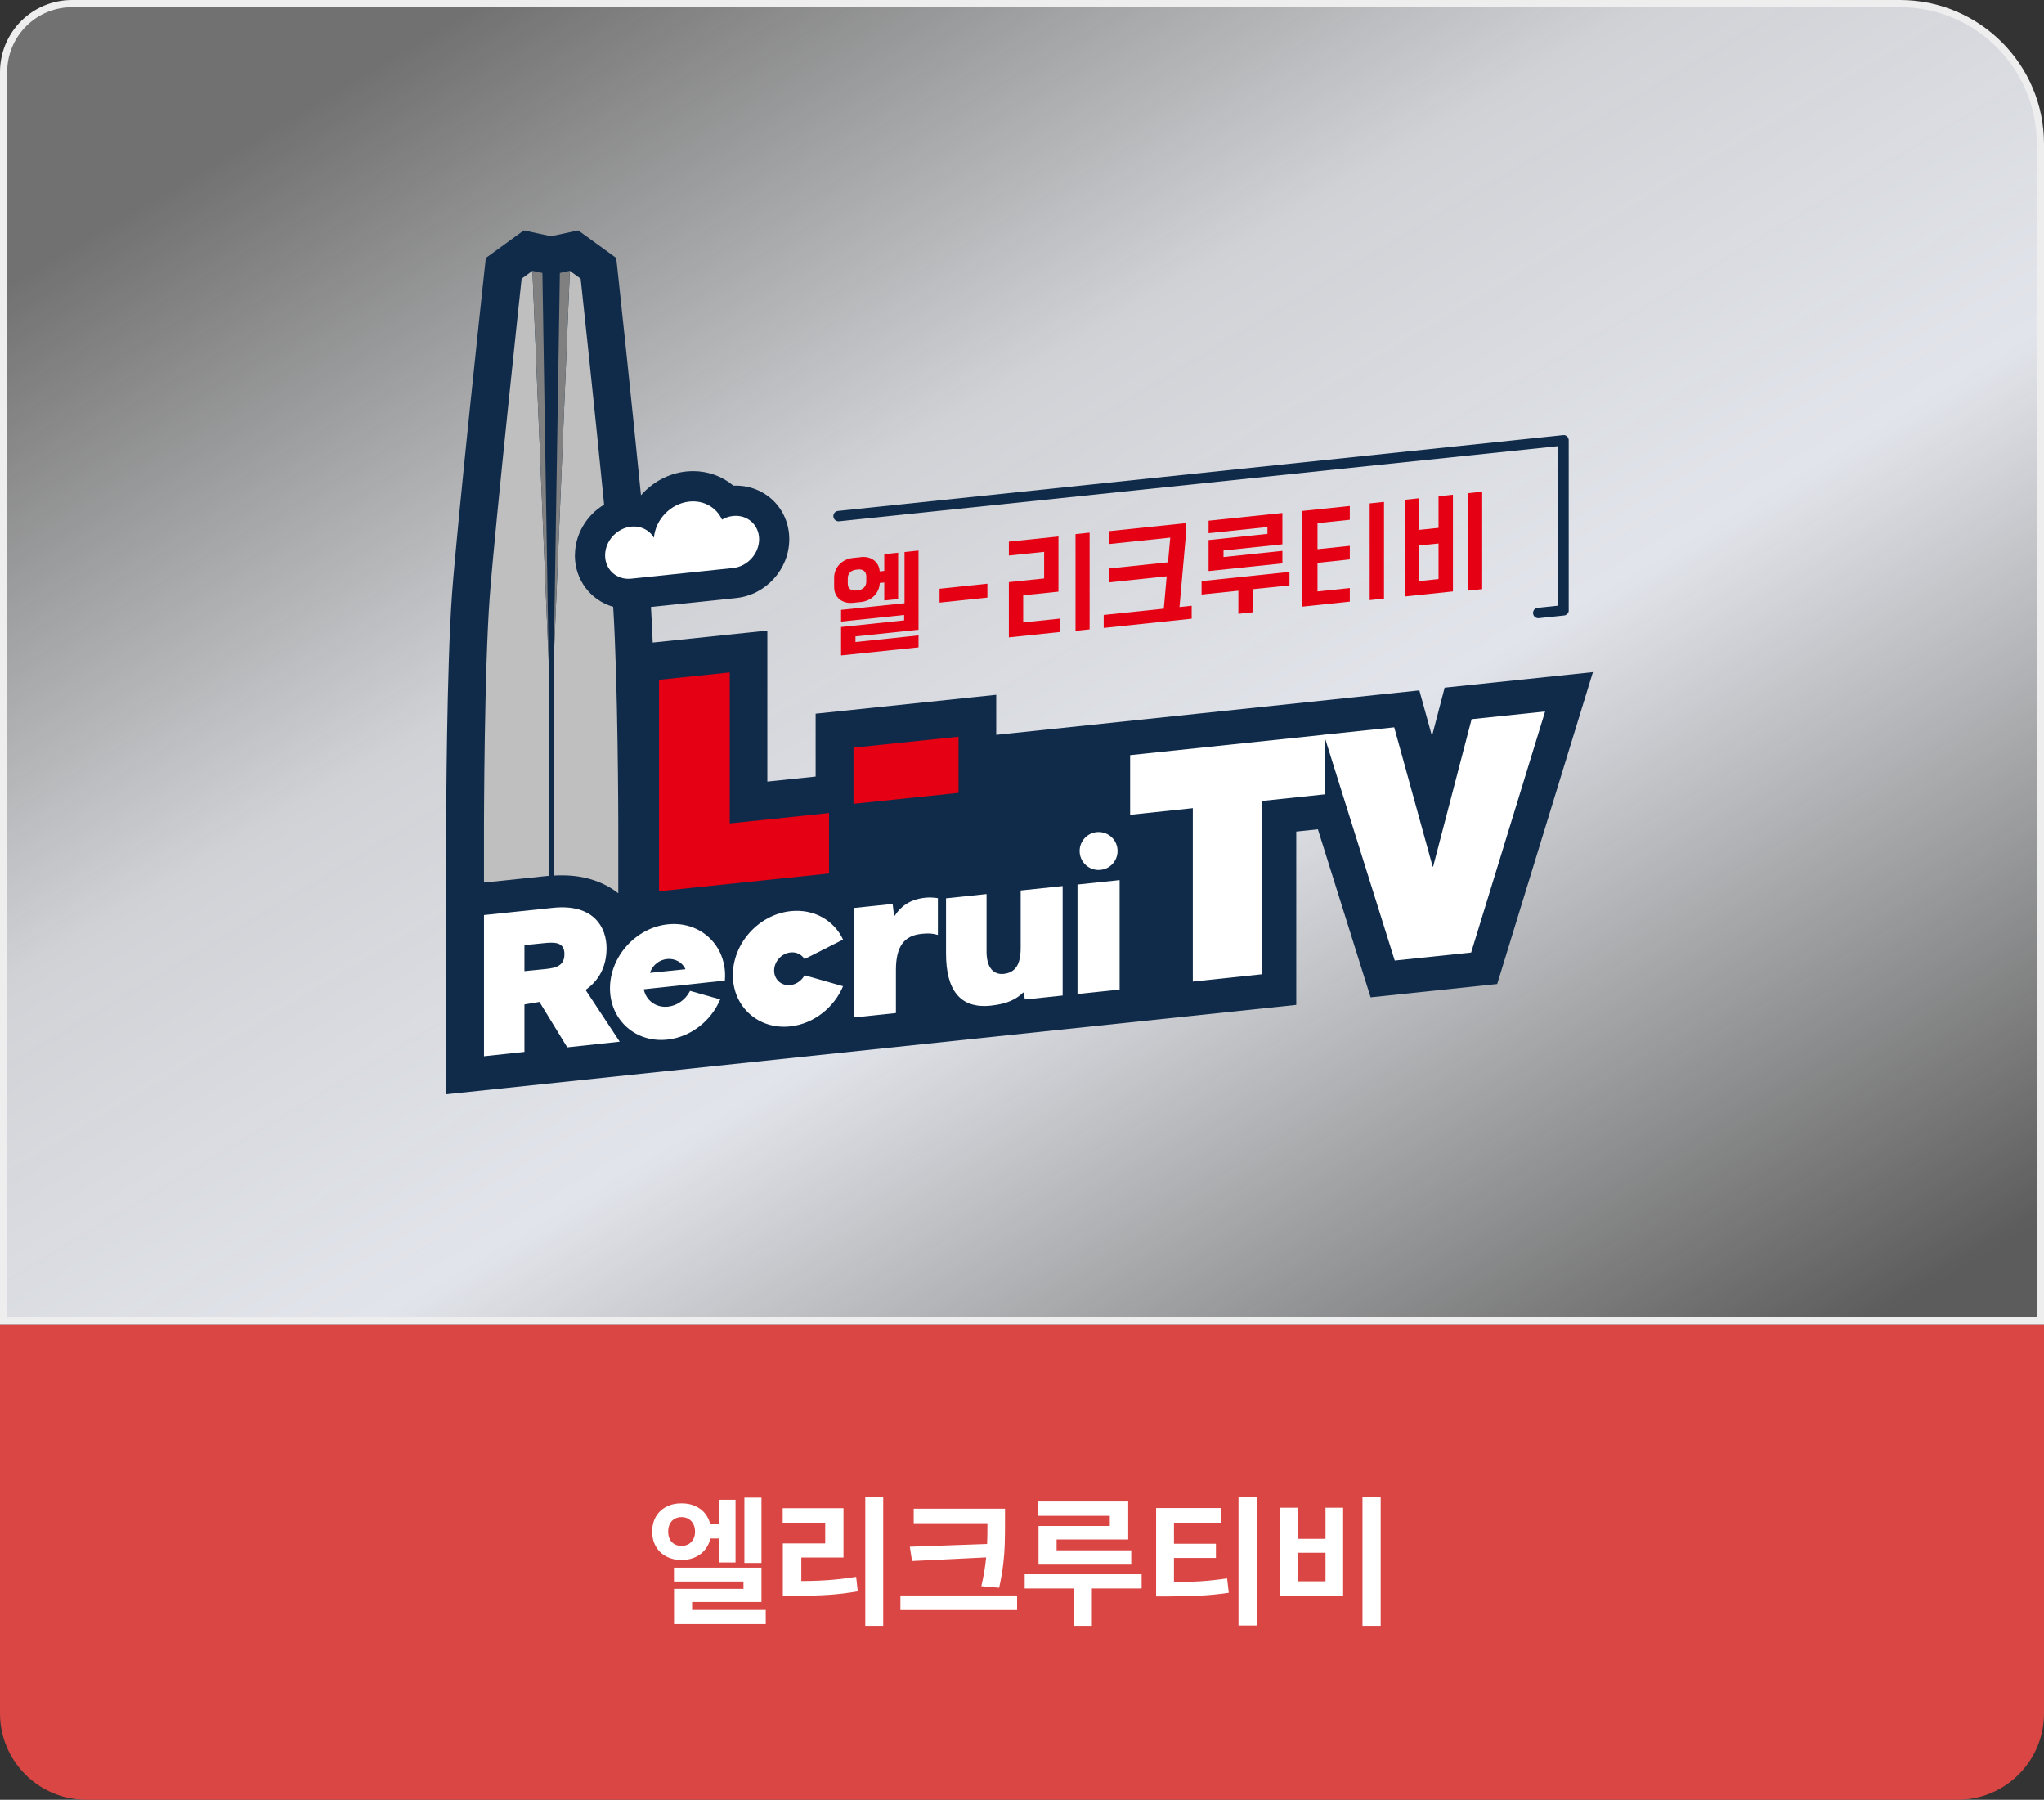 <svg width="284" height="250" viewBox="0 0 284 250" fill="none" xmlns="http://www.w3.org/2000/svg">
<rect x="0" y="0" width="284" height="250" fill="#333333" stroke="none"/>
<path d="M0.5 10C0.5 4.753 4.753 0.5 10 0.5H264C274.77 0.5 283.5 9.23 283.5 20V183.5H0.5V10Z" fill="url(#paint0_linear_82_5527)" stroke="#EEEEEE"/>
<path d="M0 184H284V238C284 244.627 278.627 250 272 250H12C5.373 250 0 244.627 0 238V184Z" fill="#DA4643"/>
<path d="M100.508 213.717H97.754V211.715H100.508V213.717ZM105.801 217.115H103.428V208.043H105.801V217.115ZM102.197 217.047H99.912V208.336H102.197V217.047ZM105.801 222.535H96.162V224.723H93.652V220.709H103.301V219.684H93.643V217.76H105.801V222.535ZM106.396 225.602H93.652V223.639H106.396V225.602ZM94.688 208.834C95.475 208.827 96.182 208.987 96.807 209.312C97.438 209.638 97.926 210.1 98.272 210.699C98.623 211.298 98.799 211.992 98.799 212.779C98.799 213.535 98.623 214.212 98.272 214.811C97.926 215.41 97.438 215.875 96.807 216.207C96.182 216.539 95.475 216.705 94.688 216.705C93.906 216.705 93.203 216.539 92.578 216.207C91.953 215.875 91.468 215.41 91.123 214.811C90.784 214.212 90.615 213.535 90.615 212.779C90.615 211.992 90.784 211.298 91.123 210.699C91.468 210.1 91.953 209.638 92.578 209.312C93.203 208.987 93.906 208.827 94.688 208.834ZM94.688 210.748C94.329 210.748 94.007 210.829 93.721 210.992C93.441 211.155 93.223 211.389 93.066 211.695C92.917 212.001 92.842 212.363 92.842 212.779C92.842 213.176 92.917 213.525 93.066 213.824C93.223 214.117 93.441 214.345 93.721 214.508C94.001 214.664 94.323 214.742 94.688 214.742C95.059 214.742 95.384 214.664 95.664 214.508C95.944 214.345 96.165 214.117 96.328 213.824C96.491 213.525 96.572 213.176 96.572 212.779C96.572 212.363 96.491 212.001 96.328 211.695C96.165 211.389 95.944 211.155 95.664 210.992C95.384 210.829 95.059 210.748 94.688 210.748ZM122.715 225.846H120.225V208.004H122.715V225.846ZM110.361 219.625C112.028 219.632 113.532 219.592 114.873 219.508C116.214 219.417 117.575 219.26 118.955 219.039L119.18 221.051C117.812 221.292 116.449 221.458 115.088 221.549C113.734 221.633 112.158 221.676 110.361 221.676H108.77V219.625H110.361ZM117.197 216.354H111.338V220.406H108.77V214.4H114.658V211.52H108.75V209.508H117.197V216.354ZM138.223 211.588H126.953V209.576H138.223V211.588ZM141.318 223.658H125.107V221.627H141.318V223.658ZM139.639 211.656C139.639 212.789 139.626 213.753 139.6 214.547C139.58 215.341 139.512 216.24 139.395 217.242C139.277 218.245 139.089 219.348 138.828 220.553L136.348 220.338C136.608 219.225 136.8 218.176 136.924 217.193C137.048 216.21 137.122 215.328 137.148 214.547C137.181 213.766 137.197 212.802 137.197 211.656V209.576H139.639V211.656ZM126.719 216.842L126.416 214.859L137.715 214.459V216.305L126.719 216.842ZM156.758 213.854H146.807V216.559H144.297V211.979H154.199V210.572H144.238V208.58H156.758V213.854ZM157.178 217.34H144.297V215.357H157.178V217.34ZM158.623 220.66H142.373V218.678H158.623V220.66ZM151.709 225.846H149.209V219.381H151.709V225.846ZM162.178 219.771C163.89 219.771 165.374 219.736 166.631 219.664C167.887 219.586 169.176 219.449 170.498 219.254L170.732 221.256C169.443 221.445 168.151 221.575 166.855 221.646C165.56 221.712 164.001 221.751 162.178 221.764H160.635V219.771H162.178ZM169.678 211.52H163.115V220.396H160.635V209.488H169.678V211.52ZM168.945 216.412H162.549V214.449H168.945V216.412ZM174.609 225.797H172.08V208.004H174.609V225.797ZM191.836 225.846H189.307V208.004H191.836V225.846ZM180.332 213.766H184.17V209.439H186.621V221.686H177.842V209.439H180.332V213.766ZM184.17 219.654V215.699H180.332V219.654H184.17Z" fill="white"/>
<g clip-path="url(#clip0_82_5527)">
<path d="M200.721 95.529L198.965 102.25L197.208 95.9L138.419 102.08V96.514L113.327 99.138V107.869L106.618 108.568V87.592L90.69 89.254C90.616 87.497 90.542 85.835 90.447 84.311L102.289 83.073C106.427 82.639 109.666 79.052 109.666 74.903C109.666 70.723 106.395 67.453 102.226 67.453C102.12 67.453 102.004 67.453 101.887 67.453C100.374 66.172 98.416 65.442 96.289 65.442C95.971 65.442 95.654 65.463 95.336 65.495C92.871 65.749 90.648 66.987 89.061 68.797C87.748 55.558 85.981 39.122 85.875 38.149L85.621 35.831L80.34 32L76.562 32.815L72.784 32L67.503 35.831L67.249 38.149C67.101 39.546 63.556 72.416 62.804 82.565C62.063 92.81 62 113.161 62 114.039V122.907V152L180.106 139.586V115.51L183.111 115.193L190.435 138.538L208.024 136.686L221.326 93.36L200.732 95.519L200.721 95.529Z" fill="#102B4A"/>
<path d="M91.569 94.429L101.39 93.402V114.378L115.19 112.938V121.331L91.569 123.797V94.429Z" fill="#E60013"/>
<path d="M118.587 103.858L133.181 102.334V110.134L118.587 111.658V103.858Z" fill="#E60013"/>
<path d="M101.855 71.676C101.305 71.729 100.786 71.909 100.321 72.184C99.559 70.512 97.813 69.464 95.781 69.675C93.198 69.94 91.082 72.141 90.86 74.692C90.246 73.644 89.05 73.02 87.695 73.157C85.695 73.369 84.076 75.157 84.076 77.147C84.076 79.137 85.695 80.597 87.695 80.385L101.855 78.904C103.855 78.692 105.475 76.904 105.475 74.914C105.475 72.924 103.855 71.464 101.855 71.676Z" fill="white"/>
<path d="M119.645 77.38C121.01 77.242 122.132 78.015 122.228 79.37L122.863 79.306V76.978L124.789 76.777V83.211L122.863 83.412V80.915L122.238 80.978C122.185 82.418 121.042 83.476 119.635 83.624L118.513 83.74C117.063 83.888 115.899 83.031 115.899 81.539V80.248C115.899 78.756 117.063 77.655 118.513 77.507L119.635 77.391L119.645 77.38ZM125.678 83.783V76.681L127.625 76.481V87.476L118.862 88.397V89.18L127.625 88.259V89.921L116.862 91.043V87.095L125.625 86.174V85.423L116.862 86.344V84.714L125.678 83.793V83.783ZM120.365 80.047C120.365 79.412 119.92 79.031 119.211 79.105L118.947 79.137C118.238 79.211 117.793 79.687 117.793 80.322V81.084C117.793 81.719 118.238 82.1 118.947 82.026L119.211 81.994C119.92 81.92 120.365 81.444 120.365 80.809V80.047Z" fill="#E60013"/>
<path d="M137.192 81.083V83.009L130.546 83.708V81.781L137.192 81.083Z" fill="#E60013"/>
<path d="M147.066 74.512V82.184L142.166 82.692V86.46L147.225 85.931V87.793L140.176 88.534V80.862L145.076 80.353V76.66L140.176 77.168V75.242L147.066 74.522V74.512ZM151.394 87.423L149.436 87.624V74.194L151.394 73.993V87.423Z" fill="#E60013"/>
<path d="M161.702 84.545L162.104 80.058L154.114 80.894V78.968L162.284 78.111L162.602 74.682L154.125 75.571V73.782L164.76 72.671V74.459L163.882 84.323L165.575 84.143V85.942L153.352 87.222V85.423L161.734 84.545H161.702Z" fill="#E60013"/>
<path d="M179.164 79.454V81.317L174.052 81.846V85.052L172.063 85.264V82.057L166.951 82.586V80.724L179.164 79.443V79.454ZM178.18 75.612L169.999 76.469V77.38L178.18 76.522V78.258L167.925 79.327V75.02L176.105 74.162V73.21L167.925 74.067V72.332L178.18 71.263V75.612Z" fill="#E60013"/>
<path d="M201.875 82.153L195.218 82.851V69.422L197.208 69.21V73.602L199.875 73.327V68.935L201.875 68.723V82.153ZM197.208 80.714L199.875 80.438V75.496L197.208 75.771V80.714ZM205.939 81.835L203.939 82.047V68.511L205.939 68.3V81.835Z" fill="#E60013"/>
<path d="M217.95 61.145C217.95 61.145 217.95 61.113 217.95 61.102C217.95 61.092 217.95 61.081 217.95 61.071C217.95 61.06 217.95 61.05 217.95 61.039C217.95 61.007 217.95 60.986 217.929 60.954C217.929 60.933 217.919 60.912 217.908 60.891C217.908 60.87 217.887 60.848 217.876 60.827C217.866 60.806 217.855 60.785 217.845 60.764C217.845 60.743 217.823 60.732 217.813 60.721C217.792 60.7 217.781 60.679 217.76 60.658C217.76 60.658 217.739 60.637 217.728 60.626C217.707 60.605 217.675 60.584 217.654 60.563C217.654 60.563 217.633 60.552 217.622 60.541C217.591 60.52 217.559 60.51 217.527 60.489C217.527 60.489 217.506 60.489 217.495 60.478C217.464 60.468 217.432 60.457 217.4 60.446C217.39 60.446 217.368 60.446 217.358 60.446C217.326 60.446 217.294 60.446 217.263 60.446C217.263 60.446 217.241 60.446 217.231 60.446C217.22 60.446 217.21 60.446 217.188 60.446C217.178 60.446 217.167 60.446 217.157 60.446L116.428 70.976C116.037 71.019 115.751 71.368 115.793 71.77C115.836 72.14 116.142 72.416 116.502 72.416C116.523 72.416 116.555 72.416 116.576 72.416L216.511 61.97V84.131L213.643 84.427C213.252 84.47 212.966 84.819 213.008 85.221C213.051 85.591 213.357 85.867 213.717 85.867C213.738 85.867 213.77 85.867 213.791 85.867L217.305 85.496C217.305 85.496 217.326 85.496 217.337 85.496C217.368 85.496 217.39 85.496 217.421 85.475C217.442 85.475 217.464 85.464 217.485 85.454C217.506 85.454 217.527 85.433 217.559 85.422C217.58 85.422 217.601 85.401 217.612 85.39C217.633 85.38 217.654 85.359 217.675 85.348C217.696 85.337 217.707 85.316 217.728 85.306C217.749 85.284 217.76 85.274 217.781 85.253C217.792 85.231 217.813 85.221 217.823 85.2C217.834 85.179 217.855 85.157 217.866 85.136C217.876 85.115 217.887 85.105 217.898 85.083C217.908 85.062 217.919 85.041 217.929 85.02C217.929 84.999 217.94 84.978 217.95 84.956C217.95 84.935 217.961 84.914 217.961 84.882C217.961 84.861 217.961 84.84 217.961 84.808C217.961 84.798 217.961 84.787 217.961 84.766V61.155L217.95 61.145Z" fill="#102B4A"/>
<path d="M76.224 91.794L73.98 37.62L72.477 38.71C72.477 38.71 68.805 72.777 68.043 82.947C67.292 93.117 67.249 114.029 67.249 114.029V122.591L75.663 121.712C75.853 121.691 76.033 121.68 76.224 121.659V91.784V91.794Z" fill="#BFBFBF"/>
<path d="M79.885 77.147C79.885 74.205 81.515 71.549 83.939 70.099C82.594 56.405 80.679 38.71 80.679 38.71L79.176 37.62L76.933 91.794V121.617C78.668 121.522 80.192 121.649 81.547 121.987C83.24 122.411 84.701 123.12 85.907 124.083V114.029C85.907 114.029 85.865 94.853 85.198 84.291C82.087 83.402 79.875 80.576 79.875 77.137L79.885 77.147Z" fill="#BFBFBF"/>
<path d="M76.224 91.794L75.366 37.916L73.98 37.62L76.224 91.794Z" fill="#808080"/>
<path d="M78.277 37.81L77.79 37.916L76.933 91.794L77.79 37.916L78.277 37.81Z" fill="#808080"/>
<path d="M78.277 37.811L77.79 37.916L76.933 91.794L79.176 37.62L78.277 37.811Z" fill="#808080"/>
<path d="M118.651 126.124L124.027 125.563L124.228 127.236H124.291C125.074 126.029 126.292 124.928 128.577 124.696C129.17 124.632 129.731 124.674 130.313 124.759V129.871C129.731 129.712 129.202 129.596 128.027 129.723C125.678 129.966 124.482 131.405 124.482 134.728V140.718L118.651 141.332V126.124Z" fill="white"/>
<path d="M137.075 132.189C137.075 134.538 138.144 135.427 139.467 135.279C141.076 135.11 141.817 133.967 141.817 131.692V123.691L147.648 123.077V138.285L142.409 138.835L142.208 137.862H142.166C141.256 138.74 140.081 139.438 137.668 139.692C133.34 140.147 131.445 137.459 131.445 132.443V124.781L137.075 124.188V132.189Z" fill="white"/>
<path d="M149.711 122.865L155.564 122.251V137.459L149.711 138.072V122.865Z" fill="white"/>
<path d="M165.734 112.26L157.024 113.181V104.895L184.117 102.048V110.334L175.365 111.255V135.331L165.734 136.347V112.271V112.26Z" fill="white"/>
<path d="M204.415 132.315L193.789 133.427L183.947 102.059L193.715 101.032L199.06 120.378H199.123L204.468 99.9L214.68 98.831L204.404 132.315H204.415Z" fill="white"/>
<path d="M150.008 118.208C150.008 116.759 151.183 115.573 152.643 115.573C154.103 115.573 155.278 116.748 155.278 118.208C155.278 119.669 154.103 120.844 152.643 120.844C151.183 120.844 150.008 119.669 150.008 118.208Z" fill="white"/>
<path d="M81.346 137.512C83.177 136.252 84.277 134.316 84.277 131.702C84.277 128.844 82.51 125.511 76.837 126.103L67.249 127.109V146.719L72.869 146.116V139.522L74.954 139.173L78.816 145.481L86.108 144.698L81.356 137.501L81.346 137.512ZM75.123 134.675L72.869 134.898V131.289L75.472 131.024C77.081 130.855 78.425 130.834 78.425 132.538C78.425 134.453 76.795 134.506 75.123 134.675Z" fill="white"/>
<path d="M190.308 69.929V83.359L192.297 83.147V69.718L190.308 69.929Z" fill="#E60013"/>
<path d="M180.942 70.977V84.269L187.545 83.571V81.687L183.058 82.153V78.184L187.545 77.708V75.824L183.058 76.29V72.67L187.545 72.205V70.289L180.942 70.977Z" fill="#E60013"/>
<path d="M111.782 135.48C111.391 136.199 110.66 136.739 109.824 136.834C108.576 136.972 107.56 136.072 107.56 134.824C107.56 133.575 108.576 132.442 109.824 132.305C110.66 132.21 111.391 132.591 111.782 133.225L117.137 130.516C115.888 127.849 113.084 126.209 109.824 126.569C105.401 127.056 101.824 131.045 101.824 135.458C101.824 139.872 105.411 143.068 109.824 142.57C113.095 142.21 115.899 139.935 117.137 136.993L111.782 135.469V135.48Z" fill="white"/>
<path d="M100.607 134.051C100.49 133.459 100.31 132.887 100.067 132.358C100.067 132.337 100.046 132.316 100.035 132.294C99.993 132.21 99.951 132.136 99.908 132.051C99.855 131.956 99.813 131.871 99.76 131.776C99.749 131.755 99.739 131.744 99.728 131.723C98.353 129.437 95.749 128.072 92.754 128.4C88.331 128.887 84.753 132.877 84.753 137.29C84.753 141.703 88.341 144.899 92.754 144.401C96.024 144.042 98.829 141.766 100.067 138.824L95.876 137.639L95.802 137.776C95.209 138.866 94.098 139.692 92.828 139.83C91.145 140.02 89.749 138.972 89.452 137.417L100.713 136.21C100.787 135.448 100.744 134.729 100.607 134.03V134.051ZM95.252 134.633L90.299 135.141C91.145 132.75 94.257 132.559 95.252 134.633Z" fill="white"/>
</g>
<defs>
<linearGradient id="paint0_linear_82_5527" x1="65.754" y1="-4.54787e-06" x2="197.157" y2="221.129" gradientUnits="userSpaceOnUse">
<stop stop-color="white" stop-opacity="0.3"/>
<stop offset="0.33" stop-color="#F8FAFF" stop-opacity="0.8"/>
<stop offset="0.585" stop-color="#F5F8FF" stop-opacity="0.9"/>
<stop offset="1" stop-color="white" stop-opacity="0.2"/>
</linearGradient>
<clipPath id="clip0_82_5527">
<rect width="159.316" height="120" fill="white" transform="translate(62 32)"/>
</clipPath>
</defs>
</svg>

